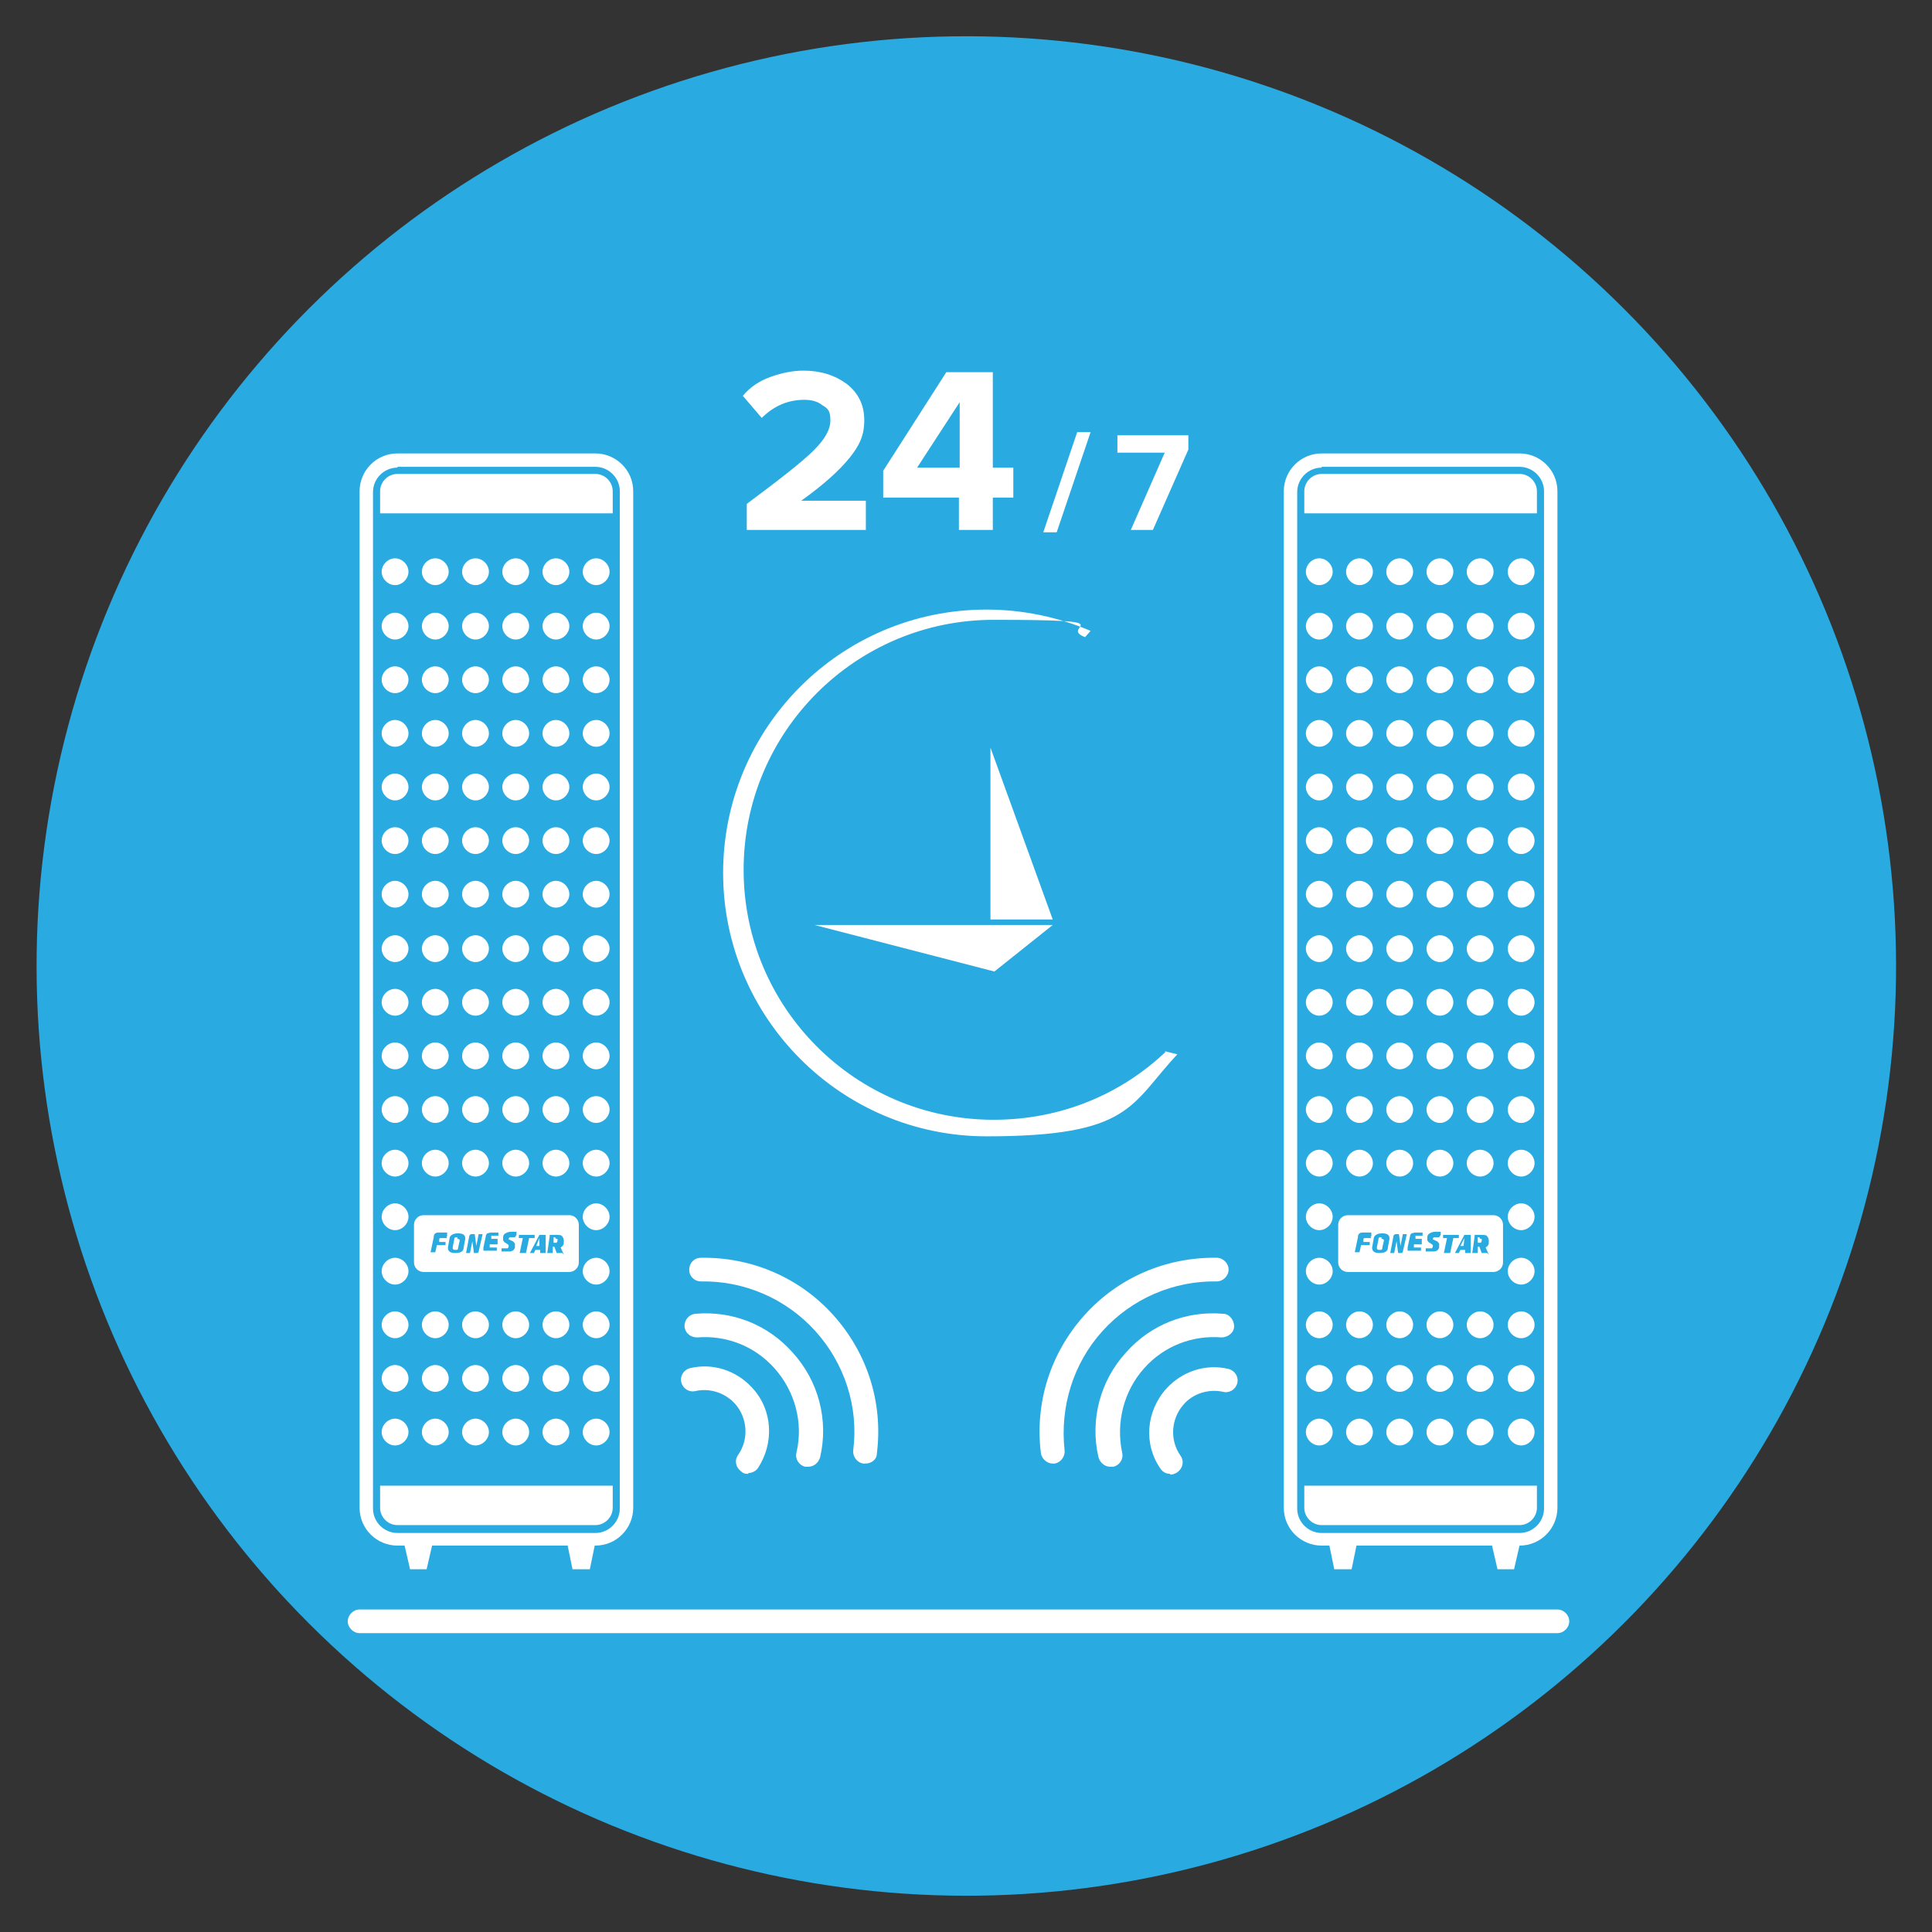 <?xml version="1.0" encoding="UTF-8"?>
<svg id="Layer_1" xmlns="http://www.w3.org/2000/svg" version="1.1" viewBox="0 0 245 245">
  <rect x="0" y="0" width="245" height="245" fill="#333333" stroke="none"/>
  <!-- Generator: Adobe Illustrator 29.1.0, SVG Export Plug-In . SVG Version: 2.1.0 Build 142)  -->
  <defs>
    <style>
      .st0 {
        fill: #fff;
      }

      .st1 {
        fill: #29aae1;
      }
    </style>
  </defs>
  <circle class="st1" cx="122.5" cy="122.5" r="117.9" transform="translate(-50.7 122.5) rotate(-45)"/>
  <g>
    <path class="st0" d="M94.9,186.9c-.3,0-.6,0-.9-.3-.7-.5-.9-1.4-.4-2.1,1.4-2,1.2-4.7-.4-6.5-1.3-1.4-3.2-2-5-1.6-.8.2-1.6-.3-1.8-1.1-.2-.8.3-1.6,1.1-1.8,2.9-.7,5.9.3,7.9,2.5,2.6,2.8,2.8,7,.7,10.2-.3.4-.8.6-1.2.6Z"/>
    <path class="st0" d="M102.4,186c-.1,0-.2,0-.3,0-.8-.2-1.3-1-1.1-1.8.9-3.8-.2-7.8-2.8-10.7-2.5-2.8-6.1-4.2-9.8-3.9-.8,0-1.5-.5-1.6-1.4,0-.8.5-1.5,1.4-1.6,4.7-.4,9.2,1.4,12.3,4.9,3.3,3.6,4.6,8.6,3.5,13.3-.2.7-.8,1.2-1.5,1.2Z"/>
    <path class="st0" d="M109.7,185.6c0,0-.1,0-.2,0-.8-.1-1.4-.9-1.3-1.7.7-5.5-1.1-11-4.8-15.1-3.7-4.1-9-6.4-14.5-6.3-.8,0-1.5-.6-1.5-1.5,0-.8.6-1.5,1.5-1.5,6.4-.1,12.5,2.5,16.8,7.3,4.3,4.8,6.3,11.1,5.5,17.5,0,.8-.7,1.3-1.5,1.3Z"/>
  </g>
  <g>
    <path class="st0" d="M148.4,186.9c-.5,0-.9-.2-1.2-.6-2.2-3.1-1.9-7.3.7-10.2,2-2.2,5-3.2,7.9-2.5.8.2,1.3,1,1.1,1.8-.2.8-1,1.3-1.8,1.1-1.8-.4-3.8.2-5,1.6-1.6,1.8-1.8,4.5-.4,6.5.5.7.3,1.6-.4,2.1-.3.2-.6.3-.9.3Z"/>
    <path class="st0" d="M140.8,186c-.7,0-1.3-.5-1.5-1.2-1.1-4.7.2-9.7,3.5-13.3,3.1-3.5,7.6-5.3,12.3-4.9.8,0,1.4.8,1.4,1.6,0,.8-.8,1.4-1.6,1.4-3.7-.3-7.3,1.1-9.8,3.9-2.6,2.9-3.6,6.9-2.8,10.7.2.8-.3,1.6-1.1,1.8-.1,0-.2,0-.3,0Z"/>
    <path class="st0" d="M133.5,185.6c-.7,0-1.4-.6-1.5-1.3-.8-6.4,1.2-12.7,5.5-17.5,4.3-4.8,10.4-7.4,16.8-7.3.8,0,1.5.7,1.5,1.5,0,.8-.7,1.5-1.5,1.5-5.5-.1-10.8,2.2-14.5,6.3-3.7,4.1-5.4,9.6-4.8,15.1.1.8-.5,1.6-1.3,1.7,0,0-.1,0-.2,0Z"/>
  </g>
  <g>
    <g>
      <path class="st0" d="M72.2,154.1h-18.5c-.6,0-1.2.5-1.2,1.2v4.8c0,.6.5,1.2,1.2,1.2h18.5c.6,0,1.2-.5,1.2-1.2v-4.8c0-.6-.5-1.2-1.2-1.2ZM56.7,157h-.8c-.1,0-.2,0-.2.2v.3c0,0,.8,0,.8,0,0,0,0,0,0,0v.4c0,0-.1,0-.2,0h-.9l-.2.9s0,0,0,0h-.6s0,0,0,0l.4-1.9c0-.4.2-.6.6-.6h1.1c0,0,0,0,0,.1v.4c0,0-.1,0-.1,0ZM59,157.1l-.2,1.1c0,.5-.4.7-1.1.7s-.9-.3-.9-.7c0,0,0,0,0,0l.2-1.1c0-.4.4-.7,1.1-.7s.9.3.9.6c0,0,0,0,0,0ZM60.7,158.9h-.5c0,0-.1,0-.1,0l-.2-1.5-.3,1.5c0,0,0,0-.1,0h-.4c0,0,0,0,0,0l.4-2.1c0-.2.2-.3.3-.3h.4s0,0,0,0c0,0,0,0,0,0l.2,1.5.3-1.5s0,0,0,0h.5c0,0,0,0,0,0l-.5,2.2c0,.1-.1.2-.2.2ZM63.1,157.4s0,0,0,0v.4c0,0-.1,0-.2,0h-.8v.3c0,0,0,.1,0,.1,0,0,0,0,.1,0h.8s0,0,0,0v.4c0,0-.1,0-.2,0h-1c-.1,0-.2,0-.3,0,0,0-.1,0-.2,0,0,0,0,0,0-.2,0,0,0-.1,0-.2l.3-1.4c0-.2.1-.3.2-.4.1,0,.3-.1.5-.1h.9s0,0,0,0v.4c0,0-.1,0-.1,0h-.7c0,0-.1,0-.1,0,0,0,0,0,0,.1v.3c0,0,.8,0,.8,0ZM65.3,156.9s0,0,0,0h-.5c-.1,0-.2,0-.2,0,0,0,0,0-.1.2,0,0,0,.1,0,.1,0,0,0,0,.1,0l.4.2c.1,0,.2.2.3.3,0,.1,0,.2,0,.4,0,.1,0,.2-.1.3,0,0-.1.2-.2.2,0,0-.2.1-.3.1-.1,0-.3,0-.4,0h-.7s0,0,0,0v-.4c0,0,0,0,0,0,0,0,0,0,0,0,0,0,.6,0,.6,0,.1,0,.2,0,.2,0,0,0,0,0,.1-.2,0,0,0-.1,0-.2,0,0,0,0-.1-.1l-.3-.2c-.1,0-.2-.2-.3-.3,0-.1,0-.2,0-.4,0-.2.1-.4.3-.5.2-.1.4-.2.7-.2h.7s0,0,0,0v.4ZM66.5,158.9s0,0,0,0h-.6s0,0,0,0l.4-1.9h-.5s0,0,0,0v-.4c0,0,.1,0,.2,0h1.8s0,0,0,0v.4c0,0-.1,0-.2,0h-.5l-.4,1.9ZM69,158.9s0,0,0,0h-.5s0,0,0,0v-.4s-.6,0-.6,0l-.2.4s0,0,0,0h-.5s0,0,0,0l1.2-2.3s0,0,.1,0h.7s0,0,0,0c0,0,0,0,0,0v2.3ZM71.3,158.9s0,0,0,0c0,0,0,0,0,0h-.6c0,0-.1,0-.1,0l-.3-.8h-.2v.8c-.1,0-.1,0-.2,0h-.5s0,0,0,0l.3-2.1c0,0,0-.2,0-.2,0,0,0,0,.1,0h.8c.3,0,.6,0,.7.2.1.1.2.3.2.6h0c0,.3,0,.4-.1.5,0,.1-.2.2-.3.3l.4.9Z"/>
      <polygon class="st0" points="68.4 158 68.4 157 68 158 68.4 158"/>
      <path class="st0" d="M58,156.9c-.3,0-.4,0-.4.3l-.2,1s0,0,0,0c0,.1,0,.3.3.3s.4,0,.4-.3l.2-.9s0,0,0,0c0-.1-.1-.2-.3-.2Z"/>
      <path class="st0" d="M70.4,156.9h-.2v.7c0,0,.1,0,.1,0,.1,0,.2,0,.3,0,0,0,0-.1.1-.2h0c0-.2,0-.3,0-.3,0,0-.1,0-.2,0Z"/>
    </g>
    <path class="st0" d="M75.5,196h-25.1c-2.6,0-4.8-2.1-4.8-4.8V62.3c0-2.6,2.1-4.8,4.8-4.8h25.1c2.6,0,4.8,2.1,4.8,4.8v128.9c0,2.6-2.1,4.8-4.8,4.8ZM50.4,59.3c-1.7,0-3.1,1.4-3.1,3.1v128.9c0,1.7,1.4,3.1,3.1,3.1h25.1c1.7,0,3.1-1.4,3.1-3.1V62.3c0-1.7-1.4-3.1-3.1-3.1h-25.1Z"/>
    <polygon class="st0" points="54.1 199 52 199 51.1 195.1 55 195.1 54.1 199"/>
    <polygon class="st0" points="74.8 199 72.6 199 71.8 195.1 75.6 195.1 74.8 199"/>
    <path class="st0" d="M50.4,60.1c-1.2,0-2.2,1-2.2,2.2v2.8h29.5v-2.8c0-1.2-1-2.2-2.2-2.2h-25.1Z"/>
    <path class="st0" d="M50.4,193.4c-1.2,0-2.2-1-2.2-2.2v-2.8h29.5v2.8c0,1.2-1,2.2-2.2,2.2h-25.1Z"/>
    <g>
      <path class="st0" d="M48.4,72.5c0-.9.8-1.7,1.7-1.7h0c.9,0,1.7.8,1.7,1.7h0c0,.9-.8,1.7-1.7,1.7h0c-.9,0-1.7-.8-1.7-1.7ZM48.4,181.6c0-.9.8-1.7,1.7-1.7h0c.9,0,1.7.8,1.7,1.7h0c0,.9-.8,1.7-1.7,1.7h0c-.9,0-1.7-.8-1.7-1.7ZM48.4,174.8c0-.9.8-1.7,1.7-1.7h0c.9,0,1.7.8,1.7,1.7h0c0,.9-.8,1.7-1.7,1.7h0c-.9,0-1.7-.8-1.7-1.7ZM48.4,168c0-.9.8-1.7,1.7-1.7h0c.9,0,1.7.8,1.7,1.7h0c0,.9-.8,1.7-1.7,1.7h0c-.9,0-1.7-.8-1.7-1.7ZM48.4,161.2c0-.9.8-1.7,1.7-1.7h0c.9,0,1.7.8,1.7,1.7h0c0,.9-.8,1.7-1.7,1.7h0c-.9,0-1.7-.8-1.7-1.7ZM48.4,154.3c0-.9.8-1.7,1.7-1.7h0c.9,0,1.7.8,1.7,1.7h0c0,.9-.8,1.7-1.7,1.7h0c-.9,0-1.7-.8-1.7-1.7ZM48.4,147.5c0-.9.8-1.7,1.7-1.7h0c.9,0,1.7.8,1.7,1.7h0c0,.9-.8,1.7-1.7,1.7h0c-.9,0-1.7-.8-1.7-1.7ZM48.4,140.7c0-.9.8-1.7,1.7-1.7h0c.9,0,1.7.8,1.7,1.7h0c0,.9-.8,1.7-1.7,1.7h0c-.9,0-1.7-.8-1.7-1.7ZM48.4,133.9c0-.9.8-1.7,1.7-1.7h0c.9,0,1.7.8,1.7,1.7h0c0,.9-.8,1.7-1.7,1.7h0c-.9,0-1.7-.8-1.7-1.7ZM48.4,127.1c0-.9.8-1.7,1.7-1.7h0c.9,0,1.7.8,1.7,1.7h0c0,.9-.8,1.7-1.7,1.7h0c-.9,0-1.7-.8-1.7-1.7ZM48.4,120.3c0-.9.8-1.7,1.7-1.7h0c.9,0,1.7.8,1.7,1.7h0c0,.9-.8,1.7-1.7,1.7h0c-.9,0-1.7-.8-1.7-1.7ZM48.4,113.4c0-.9.8-1.7,1.7-1.7h0c.9,0,1.7.8,1.7,1.7h0c0,.9-.8,1.7-1.7,1.7h0c-.9,0-1.7-.8-1.7-1.7ZM48.4,106.6c0-.9.8-1.7,1.7-1.7h0c.9,0,1.7.8,1.7,1.7h0c0,.9-.8,1.7-1.7,1.7h0c-.9,0-1.7-.8-1.7-1.7ZM48.4,99.8c0-.9.8-1.7,1.7-1.7h0c.9,0,1.7.8,1.7,1.7h0c0,.9-.8,1.7-1.7,1.7h0c-.9,0-1.7-.8-1.7-1.7ZM48.4,93c0-.9.8-1.7,1.7-1.7h0c.9,0,1.7.8,1.7,1.7h0c0,.9-.8,1.7-1.7,1.7h0c-.9,0-1.7-.8-1.7-1.7ZM48.4,86.2c0-.9.8-1.7,1.7-1.7h0c.9,0,1.7.8,1.7,1.7h0c0,.9-.8,1.7-1.7,1.7h0c-.9,0-1.7-.8-1.7-1.7ZM48.4,79.4c0-.9.8-1.7,1.7-1.7h0c.9,0,1.7.8,1.7,1.7h0c0,.9-.8,1.7-1.7,1.7h0c-.9,0-1.7-.8-1.7-1.7Z"/>
      <path class="st0" d="M53.5,72.5c0-.9.8-1.7,1.7-1.7h0c.9,0,1.7.8,1.7,1.7h0c0,.9-.8,1.7-1.7,1.7h0c-.9,0-1.7-.8-1.7-1.7ZM53.5,181.6c0-.9.8-1.7,1.7-1.7h0c.9,0,1.7.8,1.7,1.7h0c0,.9-.8,1.7-1.7,1.7h0c-.9,0-1.7-.8-1.7-1.7ZM53.5,174.8c0-.9.8-1.7,1.7-1.7h0c.9,0,1.7.8,1.7,1.7h0c0,.9-.8,1.7-1.7,1.7h0c-.9,0-1.7-.8-1.7-1.7ZM53.5,168c0-.9.8-1.7,1.7-1.7h0c.9,0,1.7.8,1.7,1.7h0c0,.9-.8,1.7-1.7,1.7h0c-.9,0-1.7-.8-1.7-1.7ZM53.5,147.5c0-.9.8-1.7,1.7-1.7h0c.9,0,1.7.8,1.7,1.7h0c0,.9-.8,1.7-1.7,1.7h0c-.9,0-1.7-.8-1.7-1.7ZM53.5,140.7c0-.9.8-1.7,1.7-1.7h0c.9,0,1.7.8,1.7,1.7h0c0,.9-.8,1.7-1.7,1.7h0c-.9,0-1.7-.8-1.7-1.7ZM53.5,133.9c0-.9.8-1.7,1.7-1.7h0c.9,0,1.7.8,1.7,1.7h0c0,.9-.8,1.7-1.7,1.7h0c-.9,0-1.7-.8-1.7-1.7ZM53.5,127.1c0-.9.8-1.7,1.7-1.7h0c.9,0,1.7.8,1.7,1.7h0c0,.9-.8,1.7-1.7,1.7h0c-.9,0-1.7-.8-1.7-1.7ZM53.5,120.3c0-.9.8-1.7,1.7-1.7h0c.9,0,1.7.8,1.7,1.7h0c0,.9-.8,1.7-1.7,1.7h0c-.9,0-1.7-.8-1.7-1.7ZM53.5,113.4c0-.9.8-1.7,1.7-1.7h0c.9,0,1.7.8,1.7,1.7h0c0,.9-.8,1.7-1.7,1.7h0c-.9,0-1.7-.8-1.7-1.7ZM53.5,106.6c0-.9.8-1.7,1.7-1.7h0c.9,0,1.7.8,1.7,1.7h0c0,.9-.8,1.7-1.7,1.7h0c-.9,0-1.7-.8-1.7-1.7ZM53.5,99.8c0-.9.8-1.7,1.7-1.7h0c.9,0,1.7.8,1.7,1.7h0c0,.9-.8,1.7-1.7,1.7h0c-.9,0-1.7-.8-1.7-1.7ZM53.5,93c0-.9.8-1.7,1.7-1.7h0c.9,0,1.7.8,1.7,1.7h0c0,.9-.8,1.7-1.7,1.7h0c-.9,0-1.7-.8-1.7-1.7ZM53.5,86.2c0-.9.8-1.7,1.7-1.7h0c.9,0,1.7.8,1.7,1.7h0c0,.9-.8,1.7-1.7,1.7h0c-.9,0-1.7-.8-1.7-1.7ZM53.5,79.4c0-.9.8-1.7,1.7-1.7h0c.9,0,1.7.8,1.7,1.7h0c0,.9-.8,1.7-1.7,1.7h0c-.9,0-1.7-.8-1.7-1.7Z"/>
      <path class="st0" d="M58.6,72.5c0-.9.8-1.7,1.7-1.7h0c.9,0,1.7.8,1.7,1.7h0c0,.9-.8,1.7-1.7,1.7h0c-.9,0-1.7-.8-1.7-1.7ZM58.6,181.6c0-.9.8-1.7,1.7-1.7h0c.9,0,1.7.8,1.7,1.7h0c0,.9-.8,1.7-1.7,1.7h0c-.9,0-1.7-.8-1.7-1.7ZM58.6,174.8c0-.9.8-1.7,1.7-1.7h0c.9,0,1.7.8,1.7,1.7h0c0,.9-.8,1.7-1.7,1.7h0c-.9,0-1.7-.8-1.7-1.7ZM58.6,168c0-.9.8-1.7,1.7-1.7h0c.9,0,1.7.8,1.7,1.7h0c0,.9-.8,1.7-1.7,1.7h0c-.9,0-1.7-.8-1.7-1.7ZM58.6,147.5c0-.9.8-1.7,1.7-1.7h0c.9,0,1.7.8,1.7,1.7h0c0,.9-.8,1.7-1.7,1.7h0c-.9,0-1.7-.8-1.7-1.7ZM58.6,140.7c0-.9.8-1.7,1.7-1.7h0c.9,0,1.7.8,1.7,1.7h0c0,.9-.8,1.7-1.7,1.7h0c-.9,0-1.7-.8-1.7-1.7ZM58.6,133.9c0-.9.8-1.7,1.7-1.7h0c.9,0,1.7.8,1.7,1.7h0c0,.9-.8,1.7-1.7,1.7h0c-.9,0-1.7-.8-1.7-1.7ZM58.6,127.1c0-.9.8-1.7,1.7-1.7h0c.9,0,1.7.8,1.7,1.7h0c0,.9-.8,1.7-1.7,1.7h0c-.9,0-1.7-.8-1.7-1.7ZM58.6,120.3c0-.9.8-1.7,1.7-1.7h0c.9,0,1.7.8,1.7,1.7h0c0,.9-.8,1.7-1.7,1.7h0c-.9,0-1.7-.8-1.7-1.7ZM58.6,113.4c0-.9.8-1.7,1.7-1.7h0c.9,0,1.7.8,1.7,1.7h0c0,.9-.8,1.7-1.7,1.7h0c-.9,0-1.7-.8-1.7-1.7ZM58.6,106.6c0-.9.8-1.7,1.7-1.7h0c.9,0,1.7.8,1.7,1.7h0c0,.9-.8,1.7-1.7,1.7h0c-.9,0-1.7-.8-1.7-1.7ZM58.6,99.8c0-.9.8-1.7,1.7-1.7h0c.9,0,1.7.8,1.7,1.7h0c0,.9-.8,1.7-1.7,1.7h0c-.9,0-1.7-.8-1.7-1.7ZM58.6,93c0-.9.8-1.7,1.7-1.7h0c.9,0,1.7.8,1.7,1.7h0c0,.9-.8,1.7-1.7,1.7h0c-.9,0-1.7-.8-1.7-1.7ZM58.6,86.2c0-.9.8-1.7,1.7-1.7h0c.9,0,1.7.8,1.7,1.7h0c0,.9-.8,1.7-1.7,1.7h0c-.9,0-1.7-.8-1.7-1.7ZM58.6,79.4c0-.9.8-1.7,1.7-1.7h0c.9,0,1.7.8,1.7,1.7h0c0,.9-.8,1.7-1.7,1.7h0c-.9,0-1.7-.8-1.7-1.7Z"/>
      <path class="st0" d="M63.7,72.5c0-.9.8-1.7,1.7-1.7h0c.9,0,1.7.8,1.7,1.7h0c0,.9-.8,1.7-1.7,1.7h0c-.9,0-1.7-.8-1.7-1.7ZM63.7,181.6c0-.9.8-1.7,1.7-1.7h0c.9,0,1.7.8,1.7,1.7h0c0,.9-.8,1.7-1.7,1.7h0c-.9,0-1.7-.8-1.7-1.7ZM63.7,174.8c0-.9.8-1.7,1.7-1.7h0c.9,0,1.7.8,1.7,1.7h0c0,.9-.8,1.7-1.7,1.7h0c-.9,0-1.7-.8-1.7-1.7ZM63.7,168c0-.9.8-1.7,1.7-1.7h0c.9,0,1.7.8,1.7,1.7h0c0,.9-.8,1.7-1.7,1.7h0c-.9,0-1.7-.8-1.7-1.7ZM63.7,147.5c0-.9.8-1.7,1.7-1.7h0c.9,0,1.7.8,1.7,1.7h0c0,.9-.8,1.7-1.7,1.7h0c-.9,0-1.7-.8-1.7-1.7ZM63.7,140.7c0-.9.8-1.7,1.7-1.7h0c.9,0,1.7.8,1.7,1.7h0c0,.9-.8,1.7-1.7,1.7h0c-.9,0-1.7-.8-1.7-1.7ZM63.7,133.9c0-.9.8-1.7,1.7-1.7h0c.9,0,1.7.8,1.7,1.7h0c0,.9-.8,1.7-1.7,1.7h0c-.9,0-1.7-.8-1.7-1.7ZM63.7,127.1c0-.9.8-1.7,1.7-1.7h0c.9,0,1.7.8,1.7,1.7h0c0,.9-.8,1.7-1.7,1.7h0c-.9,0-1.7-.8-1.7-1.7ZM63.7,120.3c0-.9.8-1.7,1.7-1.7h0c.9,0,1.7.8,1.7,1.7h0c0,.9-.8,1.7-1.7,1.7h0c-.9,0-1.7-.8-1.7-1.7ZM63.7,113.4c0-.9.8-1.7,1.7-1.7h0c.9,0,1.7.8,1.7,1.7h0c0,.9-.8,1.7-1.7,1.7h0c-.9,0-1.7-.8-1.7-1.7ZM63.7,106.6c0-.9.8-1.7,1.7-1.7h0c.9,0,1.7.8,1.7,1.7h0c0,.9-.8,1.7-1.7,1.7h0c-.9,0-1.7-.8-1.7-1.7ZM63.7,99.8c0-.9.8-1.7,1.7-1.7h0c.9,0,1.7.8,1.7,1.7h0c0,.9-.8,1.7-1.7,1.7h0c-.9,0-1.7-.8-1.7-1.7ZM63.7,93c0-.9.8-1.7,1.7-1.7h0c.9,0,1.7.8,1.7,1.7h0c0,.9-.8,1.7-1.7,1.7h0c-.9,0-1.7-.8-1.7-1.7ZM63.7,86.2c0-.9.8-1.7,1.7-1.7h0c.9,0,1.7.8,1.7,1.7h0c0,.9-.8,1.7-1.7,1.7h0c-.9,0-1.7-.8-1.7-1.7ZM63.7,79.4c0-.9.8-1.7,1.7-1.7h0c.9,0,1.7.8,1.7,1.7h0c0,.9-.8,1.7-1.7,1.7h0c-.9,0-1.7-.8-1.7-1.7Z"/>
      <path class="st0" d="M68.8,72.5c0-.9.8-1.7,1.7-1.7h0c.9,0,1.7.8,1.7,1.7h0c0,.9-.8,1.7-1.7,1.7h0c-.9,0-1.7-.8-1.7-1.7ZM68.8,181.6c0-.9.8-1.7,1.7-1.7h0c.9,0,1.7.8,1.7,1.7h0c0,.9-.8,1.7-1.7,1.7h0c-.9,0-1.7-.8-1.7-1.7ZM68.8,174.8c0-.9.8-1.7,1.7-1.7h0c.9,0,1.7.8,1.7,1.7h0c0,.9-.8,1.7-1.7,1.7h0c-.9,0-1.7-.8-1.7-1.7ZM68.8,168c0-.9.8-1.7,1.7-1.7h0c.9,0,1.7.8,1.7,1.7h0c0,.9-.8,1.7-1.7,1.7h0c-.9,0-1.7-.8-1.7-1.7ZM68.8,147.5c0-.9.8-1.7,1.7-1.7h0c.9,0,1.7.8,1.7,1.7h0c0,.9-.8,1.7-1.7,1.7h0c-.9,0-1.7-.8-1.7-1.7ZM68.8,140.7c0-.9.8-1.7,1.7-1.7h0c.9,0,1.7.8,1.7,1.7h0c0,.9-.8,1.7-1.7,1.7h0c-.9,0-1.7-.8-1.7-1.7ZM68.8,133.9c0-.9.8-1.7,1.7-1.7h0c.9,0,1.7.8,1.7,1.7h0c0,.9-.8,1.7-1.7,1.7h0c-.9,0-1.7-.8-1.7-1.7ZM68.8,127.1c0-.9.8-1.7,1.7-1.7h0c.9,0,1.7.8,1.7,1.7h0c0,.9-.8,1.7-1.7,1.7h0c-.9,0-1.7-.8-1.7-1.7ZM68.8,120.3c0-.9.8-1.7,1.7-1.7h0c.9,0,1.7.8,1.7,1.7h0c0,.9-.8,1.7-1.7,1.7h0c-.9,0-1.7-.8-1.7-1.7ZM68.8,113.4c0-.9.8-1.7,1.7-1.7h0c.9,0,1.7.8,1.7,1.7h0c0,.9-.8,1.7-1.7,1.7h0c-.9,0-1.7-.8-1.7-1.7ZM68.8,106.6c0-.9.8-1.7,1.7-1.7h0c.9,0,1.7.8,1.7,1.7h0c0,.9-.8,1.7-1.7,1.7h0c-.9,0-1.7-.8-1.7-1.7ZM68.8,99.8c0-.9.8-1.7,1.7-1.7h0c.9,0,1.7.8,1.7,1.7h0c0,.9-.8,1.7-1.7,1.7h0c-.9,0-1.7-.8-1.7-1.7ZM68.8,93c0-.9.8-1.7,1.7-1.7h0c.9,0,1.7.8,1.7,1.7h0c0,.9-.8,1.7-1.7,1.7h0c-.9,0-1.7-.8-1.7-1.7ZM68.8,86.2c0-.9.8-1.7,1.7-1.7h0c.9,0,1.7.8,1.7,1.7h0c0,.9-.8,1.7-1.7,1.7h0c-.9,0-1.7-.8-1.7-1.7ZM68.8,79.4c0-.9.8-1.7,1.7-1.7h0c.9,0,1.7.8,1.7,1.7h0c0,.9-.8,1.7-1.7,1.7h0c-.9,0-1.7-.8-1.7-1.7Z"/>
      <path class="st0" d="M73.9,72.5c0-.9.8-1.7,1.7-1.7h0c.9,0,1.7.8,1.7,1.7h0c0,.9-.8,1.7-1.7,1.7h0c-.9,0-1.7-.8-1.7-1.7ZM73.9,181.6c0-.9.8-1.7,1.7-1.7h0c.9,0,1.7.8,1.7,1.7h0c0,.9-.8,1.7-1.7,1.7h0c-.9,0-1.7-.8-1.7-1.7ZM73.9,174.8c0-.9.8-1.7,1.7-1.7h0c.9,0,1.7.8,1.7,1.7h0c0,.9-.8,1.7-1.7,1.7h0c-.9,0-1.7-.8-1.7-1.7ZM73.9,168c0-.9.8-1.7,1.7-1.7h0c.9,0,1.7.8,1.7,1.7h0c0,.9-.8,1.7-1.7,1.7h0c-.9,0-1.7-.8-1.7-1.7ZM73.9,161.2c0-.9.8-1.7,1.7-1.7h0c.9,0,1.7.8,1.7,1.7h0c0,.9-.8,1.7-1.7,1.7h0c-.9,0-1.7-.8-1.7-1.7ZM73.9,154.3c0-.9.8-1.7,1.7-1.7h0c.9,0,1.7.8,1.7,1.7h0c0,.9-.8,1.7-1.7,1.7h0c-.9,0-1.7-.8-1.7-1.7ZM73.9,147.5c0-.9.8-1.7,1.7-1.7h0c.9,0,1.7.8,1.7,1.7h0c0,.9-.8,1.7-1.7,1.7h0c-.9,0-1.7-.8-1.7-1.7ZM73.9,140.7c0-.9.8-1.7,1.7-1.7h0c.9,0,1.7.8,1.7,1.7h0c0,.9-.8,1.7-1.7,1.7h0c-.9,0-1.7-.8-1.7-1.7ZM73.9,133.9c0-.9.8-1.7,1.7-1.7h0c.9,0,1.7.8,1.7,1.7h0c0,.9-.8,1.7-1.7,1.7h0c-.9,0-1.7-.8-1.7-1.7ZM73.9,127.1c0-.9.8-1.7,1.7-1.7h0c.9,0,1.7.8,1.7,1.7h0c0,.9-.8,1.7-1.7,1.7h0c-.9,0-1.7-.8-1.7-1.7ZM73.9,120.3c0-.9.8-1.7,1.7-1.7h0c.9,0,1.7.8,1.7,1.7h0c0,.9-.8,1.7-1.7,1.7h0c-.9,0-1.7-.8-1.7-1.7ZM73.9,113.4c0-.9.8-1.7,1.7-1.7h0c.9,0,1.7.8,1.7,1.7h0c0,.9-.8,1.7-1.7,1.7h0c-.9,0-1.7-.8-1.7-1.7ZM73.9,106.6c0-.9.8-1.7,1.7-1.7h0c.9,0,1.7.8,1.7,1.7h0c0,.9-.8,1.7-1.7,1.7h0c-.9,0-1.7-.8-1.7-1.7ZM73.9,99.8c0-.9.8-1.7,1.7-1.7h0c.9,0,1.7.8,1.7,1.7h0c0,.9-.8,1.7-1.7,1.7h0c-.9,0-1.7-.8-1.7-1.7ZM73.9,93c0-.9.8-1.7,1.7-1.7h0c.9,0,1.7.8,1.7,1.7h0c0,.9-.8,1.7-1.7,1.7h0c-.9,0-1.7-.8-1.7-1.7ZM73.9,86.2c0-.9.8-1.7,1.7-1.7h0c.9,0,1.7.8,1.7,1.7h0c0,.9-.8,1.7-1.7,1.7h0c-.9,0-1.7-.8-1.7-1.7ZM73.9,79.4c0-.9.8-1.7,1.7-1.7h0c.9,0,1.7.8,1.7,1.7h0c0,.9-.8,1.7-1.7,1.7h0c-.9,0-1.7-.8-1.7-1.7Z"/>
    </g>
  </g>
  <g>
    <g>
      <path class="st0" d="M189.4,154.1h-18.5c-.6,0-1.2.5-1.2,1.2v4.8c0,.6.5,1.2,1.2,1.2h18.5c.6,0,1.2-.5,1.2-1.2v-4.8c0-.6-.5-1.2-1.2-1.2ZM173.9,157h-.8c-.1,0-.2,0-.2.2v.3c0,0,.8,0,.8,0,0,0,0,0,0,0v.4c0,0-.1,0-.2,0h-.9l-.2.9s0,0,0,0h-.6s0,0,0,0l.4-1.9c0-.4.2-.6.6-.6h1.1c0,0,0,0,0,.1v.4c0,0-.1,0-.1,0ZM176.2,157.1l-.2,1.1c0,.5-.4.7-1.1.7s-.9-.3-.9-.7c0,0,0,0,0,0l.2-1.1c0-.4.4-.7,1.1-.7s.9.3.9.6c0,0,0,0,0,0ZM177.9,158.9h-.5c0,0-.1,0-.1,0l-.2-1.5-.3,1.5c0,0,0,0-.1,0h-.4c0,0,0,0,0,0l.4-2.1c0-.2.2-.3.3-.3h.4s0,0,0,0c0,0,0,0,0,0l.2,1.5.3-1.5s0,0,0,0h.5c0,0,0,0,0,0l-.5,2.2c0,.1-.1.2-.2.2ZM180.3,157.4s0,0,0,0v.4c0,0-.1,0-.2,0h-.8v.3c0,0,0,.1,0,.1,0,0,0,0,.1,0h.8s0,0,0,0v.4c0,0-.1,0-.2,0h-1c-.1,0-.2,0-.3,0,0,0-.1,0-.2,0,0,0,0,0,0-.2,0,0,0-.1,0-.2l.3-1.4c0-.2.1-.3.2-.4.1,0,.3-.1.5-.1h.9s0,0,0,0v.4c0,0-.1,0-.1,0h-.7c0,0-.1,0-.1,0,0,0,0,0,0,.1v.3c0,0,.8,0,.8,0ZM182.5,156.9s0,0,0,0h-.5c-.1,0-.2,0-.2,0,0,0,0,0-.1.2,0,0,0,.1,0,.1,0,0,0,0,.1,0l.4.2c.1,0,.2.2.3.3,0,.1,0,.2,0,.4,0,.1,0,.2-.1.3,0,0-.1.2-.2.2,0,0-.2.1-.3.1-.1,0-.3,0-.4,0h-.7s0,0,0,0v-.4c0,0,0,0,0,0,0,0,0,0,0,0,0,0,.6,0,.6,0,.1,0,.2,0,.2,0,0,0,0,0,.1-.2,0,0,0-.1,0-.2,0,0,0,0-.1-.1l-.3-.2c-.1,0-.2-.2-.3-.3,0-.1,0-.2,0-.4,0-.2.1-.4.3-.5.2-.1.4-.2.7-.2h.7s0,0,0,0v.4ZM183.7,158.9s0,0,0,0h-.6s0,0,0,0l.4-1.9h-.5s0,0,0,0v-.4c0,0,.1,0,.2,0h1.8s0,0,0,0v.4c0,0-.1,0-.2,0h-.5l-.4,1.9ZM186.3,158.9s0,0,0,0h-.5s0,0,0,0v-.4s-.6,0-.6,0l-.2.4s0,0,0,0h-.5s0,0,0,0l1.2-2.3s0,0,.1,0h.7s0,0,0,0c0,0,0,0,0,0v2.3ZM188.6,158.9s0,0,0,0c0,0,0,0,0,0h-.6c0,0-.1,0-.1,0l-.3-.8h-.2v.8c-.1,0-.1,0-.2,0h-.5s0,0,0,0l.3-2.1c0,0,0-.2,0-.2,0,0,0,0,.1,0h.8c.3,0,.6,0,.7.2.1.1.2.3.2.6h0c0,.3,0,.4-.1.5,0,.1-.2.2-.3.3l.4.9Z"/>
      <polygon class="st0" points="185.6 158 185.7 157 185.2 158 185.6 158"/>
      <path class="st0" d="M175.2,156.9c-.3,0-.4,0-.4.3l-.2,1s0,0,0,0c0,.1,0,.3.3.3s.4,0,.4-.3l.2-.9s0,0,0,0c0-.1-.1-.2-.3-.2Z"/>
      <path class="st0" d="M187.6,156.9h-.2v.7c0,0,.1,0,.1,0,.1,0,.2,0,.3,0,0,0,0-.1.1-.2h0c0-.2,0-.3,0-.3,0,0-.1,0-.2,0Z"/>
    </g>
    <path class="st0" d="M192.7,196h-25.1c-2.6,0-4.8-2.1-4.8-4.8V62.3c0-2.6,2.1-4.8,4.8-4.8h25.1c2.6,0,4.8,2.1,4.8,4.8v128.9c0,2.6-2.1,4.8-4.8,4.8ZM167.6,59.3c-1.7,0-3.1,1.4-3.1,3.1v128.9c0,1.7,1.4,3.1,3.1,3.1h25.1c1.7,0,3.1-1.4,3.1-3.1V62.3c0-1.7-1.4-3.1-3.1-3.1h-25.1Z"/>
    <polygon class="st0" points="171.4 199 169.2 199 168.4 195.1 172.2 195.1 171.4 199"/>
    <polygon class="st0" points="192 199 189.9 199 189 195.1 192.9 195.1 192 199"/>
    <path class="st0" d="M167.6,60.1c-1.2,0-2.2,1-2.2,2.2v2.8h29.5v-2.8c0-1.2-1-2.2-2.2-2.2h-25.1Z"/>
    <path class="st0" d="M167.6,193.4c-1.2,0-2.2-1-2.2-2.2v-2.8h29.5v2.8c0,1.2-1,2.2-2.2,2.2h-25.1Z"/>
    <g>
      <path class="st0" d="M165.6,72.5c0-.9.8-1.7,1.7-1.7h0c.9,0,1.7.8,1.7,1.7h0c0,.9-.8,1.7-1.7,1.7h0c-.9,0-1.7-.8-1.7-1.7ZM165.6,181.6c0-.9.8-1.7,1.7-1.7h0c.9,0,1.7.8,1.7,1.7h0c0,.9-.8,1.7-1.7,1.7h0c-.9,0-1.7-.8-1.7-1.7ZM165.6,174.8c0-.9.8-1.7,1.7-1.7h0c.9,0,1.7.8,1.7,1.7h0c0,.9-.8,1.7-1.7,1.7h0c-.9,0-1.7-.8-1.7-1.7ZM165.6,168c0-.9.8-1.7,1.7-1.7h0c.9,0,1.7.8,1.7,1.7h0c0,.9-.8,1.7-1.7,1.7h0c-.9,0-1.7-.8-1.7-1.7ZM165.6,161.2c0-.9.8-1.7,1.7-1.7h0c.9,0,1.7.8,1.7,1.7h0c0,.9-.8,1.7-1.7,1.7h0c-.9,0-1.7-.8-1.7-1.7ZM165.6,154.3c0-.9.8-1.7,1.7-1.7h0c.9,0,1.7.8,1.7,1.7h0c0,.9-.8,1.7-1.7,1.7h0c-.9,0-1.7-.8-1.7-1.7ZM165.6,147.5c0-.9.8-1.7,1.7-1.7h0c.9,0,1.7.8,1.7,1.7h0c0,.9-.8,1.7-1.7,1.7h0c-.9,0-1.7-.8-1.7-1.7ZM165.6,140.7c0-.9.8-1.7,1.7-1.7h0c.9,0,1.7.8,1.7,1.7h0c0,.9-.8,1.7-1.7,1.7h0c-.9,0-1.7-.8-1.7-1.7ZM165.6,133.9c0-.9.8-1.7,1.7-1.7h0c.9,0,1.7.8,1.7,1.7h0c0,.9-.8,1.7-1.7,1.7h0c-.9,0-1.7-.8-1.7-1.7ZM165.6,127.1c0-.9.8-1.7,1.7-1.7h0c.9,0,1.7.8,1.7,1.7h0c0,.9-.8,1.7-1.7,1.7h0c-.9,0-1.7-.8-1.7-1.7ZM165.6,120.3c0-.9.8-1.7,1.7-1.7h0c.9,0,1.7.8,1.7,1.7h0c0,.9-.8,1.7-1.7,1.7h0c-.9,0-1.7-.8-1.7-1.7ZM165.6,113.4c0-.9.8-1.7,1.7-1.7h0c.9,0,1.7.8,1.7,1.7h0c0,.9-.8,1.7-1.7,1.7h0c-.9,0-1.7-.8-1.7-1.7ZM165.6,106.6c0-.9.8-1.7,1.7-1.7h0c.9,0,1.7.8,1.7,1.7h0c0,.9-.8,1.7-1.7,1.7h0c-.9,0-1.7-.8-1.7-1.7ZM165.6,99.8c0-.9.8-1.7,1.7-1.7h0c.9,0,1.7.8,1.7,1.7h0c0,.9-.8,1.7-1.7,1.7h0c-.9,0-1.7-.8-1.7-1.7ZM165.6,93c0-.9.8-1.7,1.7-1.7h0c.9,0,1.7.8,1.7,1.7h0c0,.9-.8,1.7-1.7,1.7h0c-.9,0-1.7-.8-1.7-1.7ZM165.6,86.2c0-.9.8-1.7,1.7-1.7h0c.9,0,1.7.8,1.7,1.7h0c0,.9-.8,1.7-1.7,1.7h0c-.9,0-1.7-.8-1.7-1.7ZM165.6,79.4c0-.9.8-1.7,1.7-1.7h0c.9,0,1.7.8,1.7,1.7h0c0,.9-.8,1.7-1.7,1.7h0c-.9,0-1.7-.8-1.7-1.7Z"/>
      <path class="st0" d="M170.7,72.5c0-.9.8-1.7,1.7-1.7h0c.9,0,1.7.8,1.7,1.7h0c0,.9-.8,1.7-1.7,1.7h0c-.9,0-1.7-.8-1.7-1.7ZM170.7,181.6c0-.9.8-1.7,1.7-1.7h0c.9,0,1.7.8,1.7,1.7h0c0,.9-.8,1.7-1.7,1.7h0c-.9,0-1.7-.8-1.7-1.7ZM170.7,174.8c0-.9.8-1.7,1.7-1.7h0c.9,0,1.7.8,1.7,1.7h0c0,.9-.8,1.7-1.7,1.7h0c-.9,0-1.7-.8-1.7-1.7ZM170.7,168c0-.9.8-1.7,1.7-1.7h0c.9,0,1.7.8,1.7,1.7h0c0,.9-.8,1.7-1.7,1.7h0c-.9,0-1.7-.8-1.7-1.7ZM170.7,147.5c0-.9.8-1.7,1.7-1.7h0c.9,0,1.7.8,1.7,1.7h0c0,.9-.8,1.7-1.7,1.7h0c-.9,0-1.7-.8-1.7-1.7ZM170.7,140.7c0-.9.8-1.7,1.7-1.7h0c.9,0,1.7.8,1.7,1.7h0c0,.9-.8,1.7-1.7,1.7h0c-.9,0-1.7-.8-1.7-1.7ZM170.7,133.9c0-.9.8-1.7,1.7-1.7h0c.9,0,1.7.8,1.7,1.7h0c0,.9-.8,1.7-1.7,1.7h0c-.9,0-1.7-.8-1.7-1.7ZM170.7,127.1c0-.9.8-1.7,1.7-1.7h0c.9,0,1.7.8,1.7,1.7h0c0,.9-.8,1.7-1.7,1.7h0c-.9,0-1.7-.8-1.7-1.7ZM170.7,120.3c0-.9.8-1.7,1.7-1.7h0c.9,0,1.7.8,1.7,1.7h0c0,.9-.8,1.7-1.7,1.7h0c-.9,0-1.7-.8-1.7-1.7ZM170.7,113.4c0-.9.8-1.7,1.7-1.7h0c.9,0,1.7.8,1.7,1.7h0c0,.9-.8,1.7-1.7,1.7h0c-.9,0-1.7-.8-1.7-1.7ZM170.7,106.6c0-.9.8-1.7,1.7-1.7h0c.9,0,1.7.8,1.7,1.7h0c0,.9-.8,1.7-1.7,1.7h0c-.9,0-1.7-.8-1.7-1.7ZM170.7,99.8c0-.9.8-1.7,1.7-1.7h0c.9,0,1.7.8,1.7,1.7h0c0,.9-.8,1.7-1.7,1.7h0c-.9,0-1.7-.8-1.7-1.7ZM170.7,93c0-.9.8-1.7,1.7-1.7h0c.9,0,1.7.8,1.7,1.7h0c0,.9-.8,1.7-1.7,1.7h0c-.9,0-1.7-.8-1.7-1.7ZM170.7,86.2c0-.9.8-1.7,1.7-1.7h0c.9,0,1.7.8,1.7,1.7h0c0,.9-.8,1.7-1.7,1.7h0c-.9,0-1.7-.8-1.7-1.7ZM170.7,79.4c0-.9.8-1.7,1.7-1.7h0c.9,0,1.7.8,1.7,1.7h0c0,.9-.8,1.7-1.7,1.7h0c-.9,0-1.7-.8-1.7-1.7Z"/>
      <path class="st0" d="M175.8,72.5c0-.9.8-1.7,1.7-1.7h0c.9,0,1.7.8,1.7,1.7h0c0,.9-.8,1.7-1.7,1.7h0c-.9,0-1.7-.8-1.7-1.7ZM175.8,181.6c0-.9.8-1.7,1.7-1.7h0c.9,0,1.7.8,1.7,1.7h0c0,.9-.8,1.7-1.7,1.7h0c-.9,0-1.7-.8-1.7-1.7ZM175.8,174.8c0-.9.8-1.7,1.7-1.7h0c.9,0,1.7.8,1.7,1.7h0c0,.9-.8,1.7-1.7,1.7h0c-.9,0-1.7-.8-1.7-1.7ZM175.8,168c0-.9.8-1.7,1.7-1.7h0c.9,0,1.7.8,1.7,1.7h0c0,.9-.8,1.7-1.7,1.7h0c-.9,0-1.7-.8-1.7-1.7ZM175.8,147.5c0-.9.8-1.7,1.7-1.7h0c.9,0,1.7.8,1.7,1.7h0c0,.9-.8,1.7-1.7,1.7h0c-.9,0-1.7-.8-1.7-1.7ZM175.8,140.7c0-.9.8-1.7,1.7-1.7h0c.9,0,1.7.8,1.7,1.7h0c0,.9-.8,1.7-1.7,1.7h0c-.9,0-1.7-.8-1.7-1.7ZM175.8,133.9c0-.9.8-1.7,1.7-1.7h0c.9,0,1.7.8,1.7,1.7h0c0,.9-.8,1.7-1.7,1.7h0c-.9,0-1.7-.8-1.7-1.7ZM175.8,127.1c0-.9.8-1.7,1.7-1.7h0c.9,0,1.7.8,1.7,1.7h0c0,.9-.8,1.7-1.7,1.7h0c-.9,0-1.7-.8-1.7-1.7ZM175.8,120.3c0-.9.8-1.7,1.7-1.7h0c.9,0,1.7.8,1.7,1.7h0c0,.9-.8,1.7-1.7,1.7h0c-.9,0-1.7-.8-1.7-1.7ZM175.8,113.4c0-.9.8-1.7,1.7-1.7h0c.9,0,1.7.8,1.7,1.7h0c0,.9-.8,1.7-1.7,1.7h0c-.9,0-1.7-.8-1.7-1.7ZM175.8,106.6c0-.9.8-1.7,1.7-1.7h0c.9,0,1.7.8,1.7,1.7h0c0,.9-.8,1.7-1.7,1.7h0c-.9,0-1.7-.8-1.7-1.7ZM175.8,99.8c0-.9.8-1.7,1.7-1.7h0c.9,0,1.7.8,1.7,1.7h0c0,.9-.8,1.7-1.7,1.7h0c-.9,0-1.7-.8-1.7-1.7ZM175.8,93c0-.9.8-1.7,1.7-1.7h0c.9,0,1.7.8,1.7,1.7h0c0,.9-.8,1.7-1.7,1.7h0c-.9,0-1.7-.8-1.7-1.7ZM175.8,86.2c0-.9.8-1.7,1.7-1.7h0c.9,0,1.7.8,1.7,1.7h0c0,.9-.8,1.7-1.7,1.7h0c-.9,0-1.7-.8-1.7-1.7ZM175.8,79.4c0-.9.8-1.7,1.7-1.7h0c.9,0,1.7.8,1.7,1.7h0c0,.9-.8,1.7-1.7,1.7h0c-.9,0-1.7-.8-1.7-1.7Z"/>
      <path class="st0" d="M180.9,72.5c0-.9.8-1.7,1.7-1.7h0c.9,0,1.7.8,1.7,1.7h0c0,.9-.8,1.7-1.7,1.7h0c-.9,0-1.7-.8-1.7-1.7ZM180.9,181.6c0-.9.8-1.7,1.7-1.7h0c.9,0,1.7.8,1.7,1.7h0c0,.9-.8,1.7-1.7,1.7h0c-.9,0-1.7-.8-1.7-1.7ZM180.9,174.8c0-.9.8-1.7,1.7-1.7h0c.9,0,1.7.8,1.7,1.7h0c0,.9-.8,1.7-1.7,1.7h0c-.9,0-1.7-.8-1.7-1.7ZM180.9,168c0-.9.8-1.7,1.7-1.7h0c.9,0,1.7.8,1.7,1.7h0c0,.9-.8,1.7-1.7,1.7h0c-.9,0-1.7-.8-1.7-1.7ZM180.9,147.5c0-.9.8-1.7,1.7-1.7h0c.9,0,1.7.8,1.7,1.7h0c0,.9-.8,1.7-1.7,1.7h0c-.9,0-1.7-.8-1.7-1.7ZM180.9,140.7c0-.9.8-1.7,1.7-1.7h0c.9,0,1.7.8,1.7,1.7h0c0,.9-.8,1.7-1.7,1.7h0c-.9,0-1.7-.8-1.7-1.7ZM180.9,133.9c0-.9.8-1.7,1.7-1.7h0c.9,0,1.7.8,1.7,1.7h0c0,.9-.8,1.7-1.7,1.7h0c-.9,0-1.7-.8-1.7-1.7ZM180.9,127.1c0-.9.8-1.7,1.7-1.7h0c.9,0,1.7.8,1.7,1.7h0c0,.9-.8,1.7-1.7,1.7h0c-.9,0-1.7-.8-1.7-1.7ZM180.9,120.3c0-.9.8-1.7,1.7-1.7h0c.9,0,1.7.8,1.7,1.7h0c0,.9-.8,1.7-1.7,1.7h0c-.9,0-1.7-.8-1.7-1.7ZM180.9,113.4c0-.9.8-1.7,1.7-1.7h0c.9,0,1.7.8,1.7,1.7h0c0,.9-.8,1.7-1.7,1.7h0c-.9,0-1.7-.8-1.7-1.7ZM180.9,106.6c0-.9.8-1.7,1.7-1.7h0c.9,0,1.7.8,1.7,1.7h0c0,.9-.8,1.7-1.7,1.7h0c-.9,0-1.7-.8-1.7-1.7ZM180.9,99.8c0-.9.8-1.7,1.7-1.7h0c.9,0,1.7.8,1.7,1.7h0c0,.9-.8,1.7-1.7,1.7h0c-.9,0-1.7-.8-1.7-1.7ZM180.9,93c0-.9.8-1.7,1.7-1.7h0c.9,0,1.7.8,1.7,1.7h0c0,.9-.8,1.7-1.7,1.7h0c-.9,0-1.7-.8-1.7-1.7ZM180.9,86.2c0-.9.8-1.7,1.7-1.7h0c.9,0,1.7.8,1.7,1.7h0c0,.9-.8,1.7-1.7,1.7h0c-.9,0-1.7-.8-1.7-1.7ZM180.9,79.4c0-.9.8-1.7,1.7-1.7h0c.9,0,1.7.8,1.7,1.7h0c0,.9-.8,1.7-1.7,1.7h0c-.9,0-1.7-.8-1.7-1.7Z"/>
      <path class="st0" d="M186,72.5c0-.9.8-1.7,1.7-1.7h0c.9,0,1.7.8,1.7,1.7h0c0,.9-.8,1.7-1.7,1.7h0c-.9,0-1.7-.8-1.7-1.7ZM186,181.6c0-.9.8-1.7,1.7-1.7h0c.9,0,1.7.8,1.7,1.7h0c0,.9-.8,1.7-1.7,1.7h0c-.9,0-1.7-.8-1.7-1.7ZM186,174.8c0-.9.8-1.7,1.7-1.7h0c.9,0,1.7.8,1.7,1.7h0c0,.9-.8,1.7-1.7,1.7h0c-.9,0-1.7-.8-1.7-1.7ZM186,168c0-.9.8-1.7,1.7-1.7h0c.9,0,1.7.8,1.7,1.7h0c0,.9-.8,1.7-1.7,1.7h0c-.9,0-1.7-.8-1.7-1.7ZM186,147.5c0-.9.8-1.7,1.7-1.7h0c.9,0,1.7.8,1.7,1.7h0c0,.9-.8,1.7-1.7,1.7h0c-.9,0-1.7-.8-1.7-1.7ZM186,140.7c0-.9.8-1.7,1.7-1.7h0c.9,0,1.7.8,1.7,1.7h0c0,.9-.8,1.7-1.7,1.7h0c-.9,0-1.7-.8-1.7-1.7ZM186,133.9c0-.9.8-1.7,1.7-1.7h0c.9,0,1.7.8,1.7,1.7h0c0,.9-.8,1.7-1.7,1.7h0c-.9,0-1.7-.8-1.7-1.7ZM186,127.1c0-.9.8-1.7,1.7-1.7h0c.9,0,1.7.8,1.7,1.7h0c0,.9-.8,1.7-1.7,1.7h0c-.9,0-1.7-.8-1.7-1.7ZM186,120.3c0-.9.8-1.7,1.7-1.7h0c.9,0,1.7.8,1.7,1.7h0c0,.9-.8,1.7-1.7,1.7h0c-.9,0-1.7-.8-1.7-1.7ZM186,113.4c0-.9.8-1.7,1.7-1.7h0c.9,0,1.7.8,1.7,1.7h0c0,.9-.8,1.7-1.7,1.7h0c-.9,0-1.7-.8-1.7-1.7ZM186,106.6c0-.9.8-1.7,1.7-1.7h0c.9,0,1.7.8,1.7,1.7h0c0,.9-.8,1.7-1.7,1.7h0c-.9,0-1.7-.8-1.7-1.7ZM186,99.8c0-.9.8-1.7,1.7-1.7h0c.9,0,1.7.8,1.7,1.7h0c0,.9-.8,1.7-1.7,1.7h0c-.9,0-1.7-.8-1.7-1.7ZM186,93c0-.9.8-1.7,1.7-1.7h0c.9,0,1.7.8,1.7,1.7h0c0,.9-.8,1.7-1.7,1.7h0c-.9,0-1.7-.8-1.7-1.7ZM186,86.2c0-.9.8-1.7,1.7-1.7h0c.9,0,1.7.8,1.7,1.7h0c0,.9-.8,1.7-1.7,1.7h0c-.9,0-1.7-.8-1.7-1.7ZM186,79.4c0-.9.8-1.7,1.7-1.7h0c.9,0,1.7.8,1.7,1.7h0c0,.9-.8,1.7-1.7,1.7h0c-.9,0-1.7-.8-1.7-1.7Z"/>
      <path class="st0" d="M191.2,72.5c0-.9.8-1.7,1.7-1.7h0c.9,0,1.7.8,1.7,1.7h0c0,.9-.8,1.7-1.7,1.7h0c-.9,0-1.7-.8-1.7-1.7ZM191.2,181.6c0-.9.8-1.7,1.7-1.7h0c.9,0,1.7.8,1.7,1.7h0c0,.9-.8,1.7-1.7,1.7h0c-.9,0-1.7-.8-1.7-1.7ZM191.2,174.8c0-.9.8-1.7,1.7-1.7h0c.9,0,1.7.8,1.7,1.7h0c0,.9-.8,1.7-1.7,1.7h0c-.9,0-1.7-.8-1.7-1.7ZM191.2,168c0-.9.8-1.7,1.7-1.7h0c.9,0,1.7.8,1.7,1.7h0c0,.9-.8,1.7-1.7,1.7h0c-.9,0-1.7-.8-1.7-1.7ZM191.2,161.2c0-.9.8-1.7,1.7-1.7h0c.9,0,1.7.8,1.7,1.7h0c0,.9-.8,1.7-1.7,1.7h0c-.9,0-1.7-.8-1.7-1.7ZM191.2,154.3c0-.9.8-1.7,1.7-1.7h0c.9,0,1.7.8,1.7,1.7h0c0,.9-.8,1.7-1.7,1.7h0c-.9,0-1.7-.8-1.7-1.7ZM191.2,147.5c0-.9.8-1.7,1.7-1.7h0c.9,0,1.7.8,1.7,1.7h0c0,.9-.8,1.7-1.7,1.7h0c-.9,0-1.7-.8-1.7-1.7ZM191.2,140.7c0-.9.8-1.7,1.7-1.7h0c.9,0,1.7.8,1.7,1.7h0c0,.9-.8,1.7-1.7,1.7h0c-.9,0-1.7-.8-1.7-1.7ZM191.2,133.9c0-.9.8-1.7,1.7-1.7h0c.9,0,1.7.8,1.7,1.7h0c0,.9-.8,1.7-1.7,1.7h0c-.9,0-1.7-.8-1.7-1.7ZM191.2,127.1c0-.9.8-1.7,1.7-1.7h0c.9,0,1.7.8,1.7,1.7h0c0,.9-.8,1.7-1.7,1.7h0c-.9,0-1.7-.8-1.7-1.7ZM191.2,120.3c0-.9.8-1.7,1.7-1.7h0c.9,0,1.7.8,1.7,1.7h0c0,.9-.8,1.7-1.7,1.7h0c-.9,0-1.7-.8-1.7-1.7ZM191.2,113.4c0-.9.8-1.7,1.7-1.7h0c.9,0,1.7.8,1.7,1.7h0c0,.9-.8,1.7-1.7,1.7h0c-.9,0-1.7-.8-1.7-1.7ZM191.2,106.6c0-.9.8-1.7,1.7-1.7h0c.9,0,1.7.8,1.7,1.7h0c0,.9-.8,1.7-1.7,1.7h0c-.9,0-1.7-.8-1.7-1.7ZM191.2,99.8c0-.9.8-1.7,1.7-1.7h0c.9,0,1.7.8,1.7,1.7h0c0,.9-.8,1.7-1.7,1.7h0c-.9,0-1.7-.8-1.7-1.7ZM191.2,93c0-.9.8-1.7,1.7-1.7h0c.9,0,1.7.8,1.7,1.7h0c0,.9-.8,1.7-1.7,1.7h0c-.9,0-1.7-.8-1.7-1.7ZM191.2,86.2c0-.9.8-1.7,1.7-1.7h0c.9,0,1.7.8,1.7,1.7h0c0,.9-.8,1.7-1.7,1.7h0c-.9,0-1.7-.8-1.7-1.7ZM191.2,79.4c0-.9.8-1.7,1.7-1.7h0c.9,0,1.7.8,1.7,1.7h0c0,.9-.8,1.7-1.7,1.7h0c-.9,0-1.7-.8-1.7-1.7Z"/>
    </g>
  </g>
  <path class="st0" d="M197.5,207.1H45.6c-.8,0-1.5-.7-1.5-1.5s.7-1.5,1.5-1.5h151.9c.8,0,1.5.7,1.5,1.5s-.7,1.5-1.5,1.5Z"/>
  <g>
    <g>
      <polygon class="st0" points="133.5 116.6 125.6 116.6 125.6 94.8 133.5 116.6"/>
      <polygon class="st0" points="126.1 123.2 133.5 117.3 103.3 117.3 126.1 123.2"/>
    </g>
    <path class="st0" d="M147.8,133.4c-5.7,5.4-13.3,8.6-21.8,8.6-17.5,0-31.7-14.2-31.7-31.7s14.2-31.7,31.7-31.7,8,.8,11.6,2.2l.7-.8c-4-1.7-8.5-2.7-13.2-2.7-18.5,0-33.4,15-33.4,33.4s15,33.4,33.4,33.4,18.2-4,24.2-10.4l-1.6-.4Z"/>
  </g>
  <g>
    <g>
      <path class="st0" d="M109.8,67.2h-15.1v-3.3c4.3-3.2,7.1-5.4,8.5-6.8,1.4-1.4,2.1-2.6,2.1-3.8s-.3-1.5-1-1.9c-.6-.5-1.4-.7-2.3-.7-2.1,0-3.9.8-5.4,2.3l-2.4-2.8c.9-1.1,2.1-1.9,3.5-2.4,1.4-.5,2.8-.8,4.2-.8,2.2,0,4,.6,5.5,1.7,1.5,1.2,2.2,2.7,2.2,4.6s-.6,3.2-1.9,4.8c-1.3,1.6-3.3,3.4-6.1,5.4h8.2v3.8Z"/>
      <path class="st0" d="M125.9,67.2h-4.3v-4.1h-9.6v-3.4l8-12.5h5.9v12.1h2.6v3.8h-2.6v4.1ZM121.7,59.3v-8.3l-5.4,8.3h5.4Z"/>
    </g>
    <g>
      <path class="st0" d="M134,67.5h-1.7l4.3-12.7h1.7l-4.3,12.7Z"/>
      <path class="st0" d="M146.2,67.2h-2.8l4.3-9.8h-6v-2.2h9v1.8l-4.5,10.2Z"/>
    </g>
  </g>
</svg>